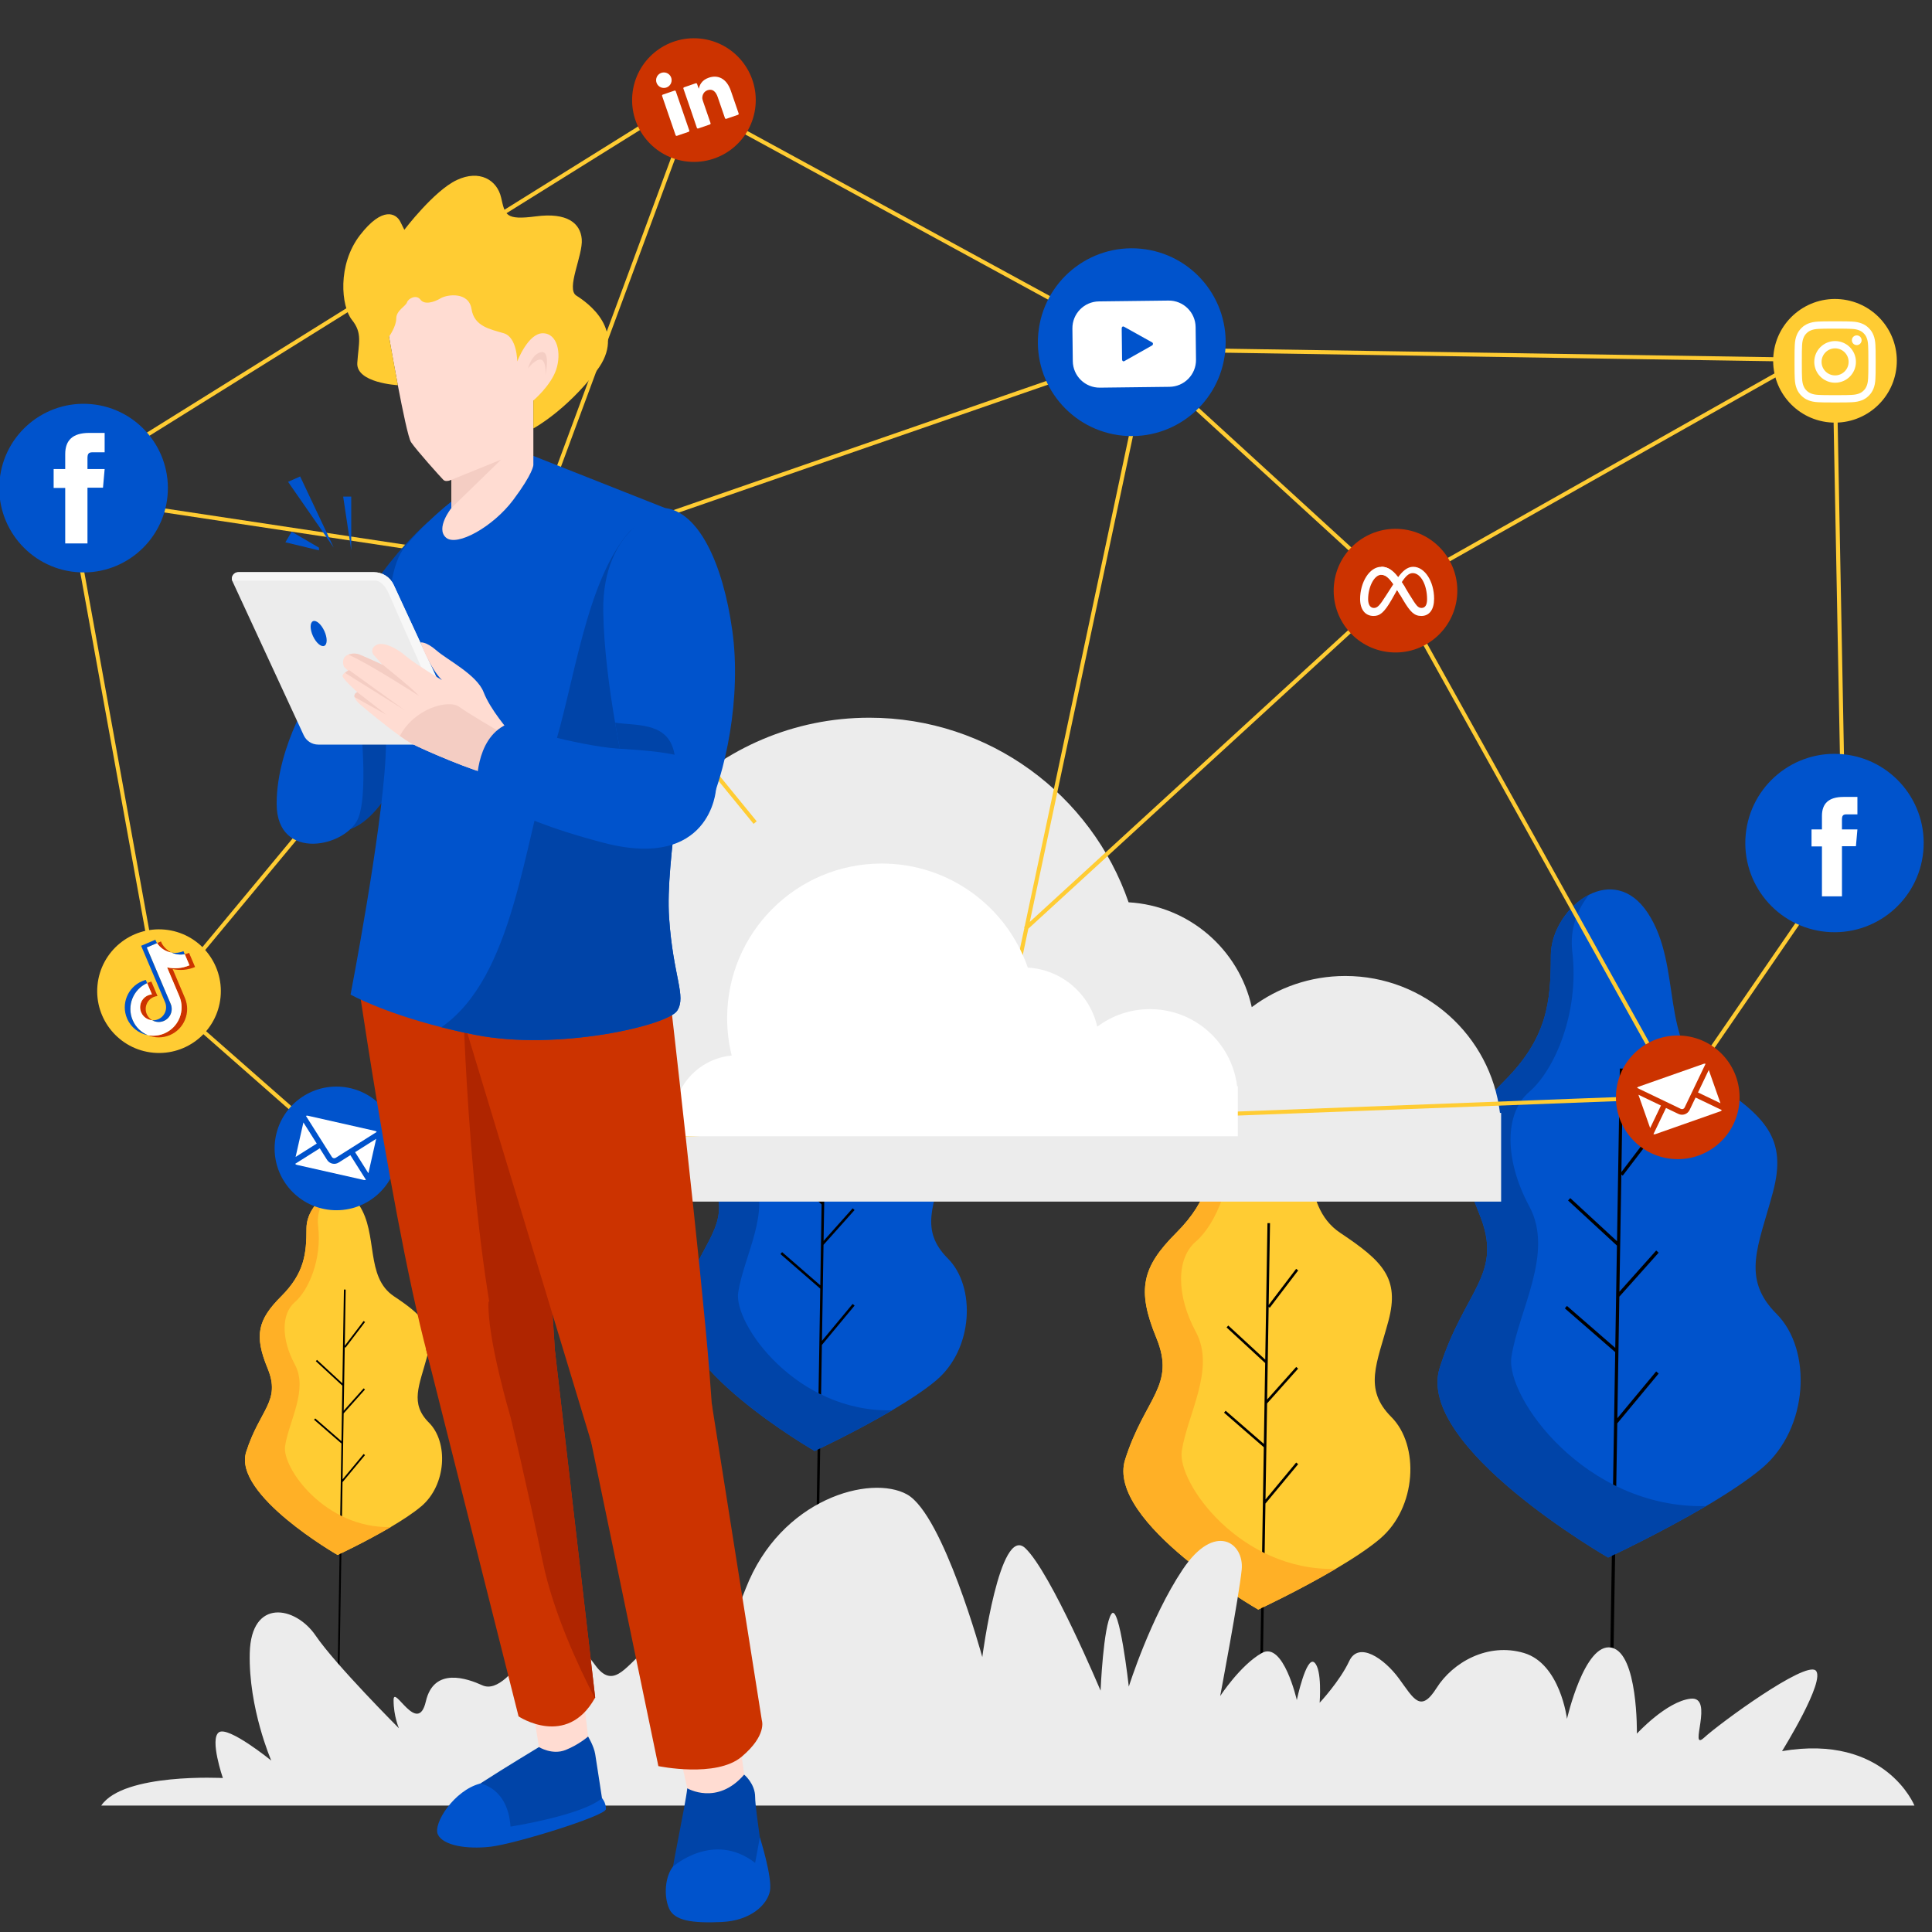 <?xml version="1.0" encoding="UTF-8"?><svg id="Character_1" xmlns="http://www.w3.org/2000/svg" viewBox="0 0 1200 1200"><rect x="0" y="0" width="1200" height="1200" fill="#333333" stroke="none"/><defs><style>.cls-1{fill:#f4cdc3;}.cls-2{fill:#f7f7f7;}.cls-3,.cls-4{fill:#0053cc;}.cls-5{fill:#0044a8;}.cls-6{fill:#ffdcd2;}.cls-7{fill:#f69d80;}.cls-8{fill:#ffb026;}.cls-9,.cls-10{fill:#fff;}.cls-11{fill:#ececec;}.cls-12{fill:#fc3;}.cls-13{fill:#ce7962;}.cls-14{fill:#af2500;}.cls-15,.cls-16{fill:#c30;}.cls-16,.cls-10,.cls-4{fill-rule:evenodd;}</style></defs><g><g><path class="cls-3" d="M581.64,857.26c-7.12,6.03-17.15,12.56-27.56,18.71-23.06,13.58-48.07,25.26-48.07,25.26,0,0-94.97-54.52-82.66-93.22,12.31-38.69,31.66-45.73,19.35-75.63-12.31-29.9-8.79-43.97,12.31-65.08s22.86-38.69,22.86-61.56c0-12.03,8.27-24.54,18.68-29.85,9.37-4.8,20.47-3.76,28.81,8.74,17.59,26.38,5.28,65.08,31.66,82.66,26.38,17.59,36.93,28.14,29.9,54.52-7.04,26.38-15.83,42.21,1.76,59.8s15.83,56.28-7.04,75.63Z"/><polygon points="529.58 809.9 530.8 810.92 510.49 835.37 509.99 866.16 509.44 899.6 506.51 1078.18 504.92 1078.18 507.83 900.37 508.41 865.38 509.47 800.39 484.75 778.92 485.78 777.72 509.5 798.32 510.32 748.1 486.34 725.96 487.41 724.8 510.36 745.98 511.75 661.19 513.33 661.21 512.5 712.01 529.56 689.6 530.82 690.57 513.18 713.75 512.48 713.23 511.54 770.75 529.6 750.52 530.78 751.58 511.51 773.17 510.53 832.83 529.58 809.9"/><path class="cls-5" d="M554.08,875.98c-23.06,13.58-48.07,25.26-48.07,25.26,0,0-94.97-54.52-82.66-93.22,12.31-38.69,31.66-45.73,19.35-75.63-12.31-29.9-8.79-43.97,12.31-65.08s22.86-38.69,22.86-61.56c0-12.03,8.27-24.54,18.68-29.85-5.43,6.98-9.52,16.3-8.13,28.09,3.52,29.9-8.79,58.04-21.11,68.59-12.31,10.55-12.31,33.42,0,56.28,12.31,22.86-5.28,51-8.79,73.87-2.99,19.47,36.09,74.64,95.56,73.24Z"/></g><g><path class="cls-12" d="M857.14,955.77c-7.12,6.03-17.15,12.56-27.56,18.71-23.06,13.58-48.07,25.26-48.07,25.26,0,0-94.97-54.52-82.66-93.22,12.31-38.69,31.66-45.73,19.35-75.63-12.31-29.9-8.79-43.97,12.31-65.08,21.11-21.11,22.86-38.69,22.86-61.56,0-12.03,8.27-24.54,18.68-29.85,9.37-4.8,20.47-3.76,28.81,8.74,17.59,26.38,5.28,65.08,31.66,82.66,26.38,17.59,36.93,28.14,29.9,54.52-7.04,26.38-15.83,42.21,1.76,59.8,17.59,17.59,15.83,56.28-7.04,75.63Z"/><polygon points="805.08 908.41 806.3 909.43 785.99 933.88 785.49 964.67 784.94 998.11 783.62 1078.18 782.03 1078.18 783.33 998.88 783.91 963.89 784.97 898.9 760.25 877.43 761.28 876.24 785 896.83 785.82 846.62 761.84 824.48 762.91 823.31 785.86 844.49 787.25 759.7 788.83 759.73 788 810.53 805.06 788.11 806.32 789.08 788.68 812.26 787.98 811.74 787.04 869.26 805.1 849.03 806.28 850.09 787.01 871.69 786.03 931.35 805.08 908.41"/><path class="cls-8" d="M829.58,974.49c-23.06,13.58-48.07,25.26-48.07,25.26,0,0-94.97-54.52-82.66-93.22,12.31-38.69,31.66-45.73,19.35-75.63-12.31-29.9-8.79-43.97,12.31-65.08,21.11-21.11,22.86-38.69,22.86-61.56,0-12.03,8.27-24.54,18.68-29.85-5.43,6.98-9.52,16.3-8.13,28.09,3.52,29.9-8.79,58.04-21.11,68.59-12.31,10.55-12.31,33.42,0,56.28,12.31,22.86-5.28,51-8.79,73.87-2.99,19.47,36.09,74.64,95.56,73.24Z"/></g><g><path class="cls-3" d="M1094.54,911.78c-9.01,7.63-21.7,15.89-34.87,23.68-29.18,17.18-60.82,31.96-60.82,31.96,0,0-120.17-68.99-104.59-117.95,15.58-48.96,40.06-57.86,24.48-95.69-15.58-37.83-11.13-55.63,15.58-82.34,26.7-26.7,28.93-48.96,28.93-77.89,0-15.22,10.46-31.04,23.63-37.76,11.86-6.08,25.9-4.76,36.45,11.06,22.25,33.38,6.68,82.34,40.06,104.59,33.38,22.25,46.73,35.61,37.83,68.99-8.9,33.38-20.03,53.41,2.23,75.66,22.25,22.25,20.03,71.21-8.9,95.69Z"/><polygon points="1028.68 851.85 1030.22 853.14 1004.52 884.08 1003.88 923.04 1003.19 965.35 1001.34 1078.18 999.32 1078.18 1001.16 966.32 1001.89 922.05 1003.23 839.82 971.95 812.65 973.27 811.14 1003.27 837.2 1004.31 773.66 973.95 745.64 975.31 744.16 1004.36 770.96 1006.11 663.69 1008.12 663.72 1007.07 727.99 1028.64 699.64 1030.25 700.85 1007.92 730.2 1007.05 729.54 1005.85 802.31 1028.69 776.71 1030.2 778.06 1005.8 805.38 1004.57 880.87 1028.68 851.85"/><path class="cls-5" d="M1059.67,935.46c-29.18,17.18-60.82,31.96-60.82,31.96,0,0-120.17-68.99-104.59-117.95,15.58-48.96,40.06-57.86,24.48-95.69-15.58-37.83-11.13-55.63,15.58-82.34,26.7-26.7,28.93-48.96,28.93-77.89,0-15.22,10.46-31.04,23.63-37.76-6.88,8.83-12.04,20.63-10.28,35.54,4.45,37.83-11.13,73.44-26.7,86.79-15.58,13.35-15.58,42.28,0,71.21,15.58,28.93-6.68,64.54-11.13,93.47-3.78,24.64,45.67,94.45,120.91,92.67Z"/></g><g><path class="cls-12" d="M261.62,935.63c-4.89,4.14-11.78,8.62-18.93,12.85-15.84,9.33-33.01,17.35-33.01,17.35,0,0-65.23-37.45-56.77-64.02,8.46-26.58,21.74-31.41,13.29-51.94-8.46-20.54-6.04-30.2,8.46-44.69,14.5-14.5,15.7-26.58,15.7-42.28,0-8.26,5.68-16.85,12.83-20.5,6.44-3.3,14.06-2.59,19.79,6,12.08,18.12,3.62,44.69,21.74,56.77,18.12,12.08,25.37,19.33,20.54,37.45-4.83,18.12-10.87,28.99,1.21,41.07,12.08,12.08,10.87,38.65-4.83,51.94Z"/><polygon points="225.86 903.1 226.71 903.8 212.75 920.59 212.41 941.74 212.03 964.71 210.17 1078.18 209.07 1078.18 210.93 965.23 211.32 941.2 212.06 896.57 195.07 881.82 195.79 881 212.08 895.15 212.64 860.66 196.17 845.45 196.9 844.65 212.66 859.2 213.62 800.97 214.71 800.98 214.14 835.87 225.86 820.48 226.72 821.14 214.6 837.07 214.13 836.71 213.47 876.21 225.88 862.32 226.69 863.05 213.45 877.88 212.78 918.85 225.86 903.1"/><path class="cls-8" d="M242.69,948.48c-15.84,9.33-33.01,17.35-33.01,17.35,0,0-65.23-37.45-56.77-64.02,8.46-26.58,21.74-31.41,13.29-51.94-8.46-20.54-6.04-30.2,8.46-44.69,14.5-14.5,15.7-26.58,15.7-42.28,0-8.26,5.68-16.85,12.83-20.5-3.73,4.8-6.54,11.2-5.58,19.29,2.42,20.54-6.04,39.86-14.5,47.11-8.46,7.25-8.46,22.95,0,38.65,8.46,15.7-3.62,35.03-6.04,50.73-2.05,13.37,24.79,51.27,65.63,50.3Z"/></g><path class="cls-11" d="M62.88,1121.46H1189.09s-17.95-44.66-82.23-33.81c0,0,27.55-44.25,20.87-50.09-6.68-5.84-59.27,32.56-69.29,41.74-10.02,9.18,6.68-25.88-8.35-24.21-15.03,1.67-33.39,21.71-33.39,21.71,0,0,.83-50.09-15.86-53.43-16.7-3.34-27.55,44.25-27.55,44.25,0,0-4.17-34.23-26.72-40.91-22.54-6.68-44.25,5.84-54.27,21.71-10.02,15.86-14.19,6.68-23.38-5.84-9.18-12.52-25.05-23.38-30.89-10.85-5.84,12.52-18.37,25.88-18.37,25.88,0,0,1.67-20.87-3.34-25.05-5.01-4.17-10.85,23.38-10.85,23.38,0,0-8.35-36.73-21.71-29.22-13.36,7.51-25.88,26.72-25.88,26.72,0,0,11.69-61.78,13.36-78.48,1.67-16.7-16.7-30.05-36.73,0-20.04,30.05-33.39,72.63-33.39,72.63,0,0-5.84-52.6-10.85-45.08-5.01,7.51-6.68,47.59-6.68,47.59,0,0-30.89-73.47-46.75-88.49-15.86-15.03-26.72,67.62-26.72,67.62,0,0-24.21-88.49-46.75-101.02-22.54-12.52-78.48,2.5-100.18,58.44-21.71,55.93-30.89,62.61-40.91,51.76-10.02-10.85-10.85-22.54-22.54-12.52s-19.2,23.38-30.05,8.35c-10.85-15.03-28.38-27.55-39.24-11.69-10.85,15.86-21.71,28.38-30.89,24.21s-30.05-11.69-35.06,10.02c-5.01,21.71-20.04-10.85-20.04-.83,0,10.02,3.34,17.53,3.34,17.53,0,0-39.24-39.24-51.76-57.6-12.52-18.37-40.07-23.38-40.91,10.85-.83,34.23,13.36,66.79,13.36,66.79,0,0-26.72-21.71-32.56-17.53s2.5,28.38,2.5,28.38c0,0-61.78-3.34-75.55,17.11Z"/><g><path d="M337.54,312.62c20.72,0,37.57,16.85,37.57,37.57,0,20.72-16.85,37.57-37.57,37.57-20.72,0-37.57-16.85-37.57-37.57,0-20.72,16.85-37.57,37.57-37.57m0-.83c-21.21,0-38.4,17.19-38.4,38.4,0,21.21,17.19,38.4,38.4,38.4,21.21,0,38.4-17.19,38.4-38.4,0-21.21-17.19-38.4-38.4-38.4h0Z"/><path class="cls-11" d="M931.66,691.23c-5.79-47.91-46.59-85.03-96.07-85.03-21.8,0-41.92,7.21-58.1,19.37-7.92-35.81-38.86-62.97-76.5-65.14-23.06-66.73-86.43-114.65-161-114.65-94.06,0-170.31,76.25-170.31,170.31,0,14.23,1.74,28.04,5.03,41.25-22.95,2.13-42.74,15.17-54.13,33.89-3.31,5.43-5.91,11.34-7.67,17.59v37.51H932.37v-55.1h-.71Z"/><g><path class="cls-12" d="M1140.66,223.69l-.02-1.21-430.01-6.69L426.22,60.65l-.64-.35L59.29,288.6l-.2,.13-17.16,23.17,55.27,304.85,110.53,97.13,.38,.33,834.51-31.74,.63-.02,103.04-149.96,.23-.33-5.85-308.46ZM99.51,615.44L44.59,312.52l16.23-21.91L425.66,63.2l281.55,153.58-380.52,131.78L428.46,73.87l-2.35-.87-102.33,276.21-253.62-38.25-.37,2.48,252.43,38.07-210.63,253.76,1.93,1.6,211.83-255.19,385.16-133.39,404.61,6.3-248.52,140.35-155.45-142.15-1.69,1.85,155.11,141.84-224.96,206.14,71.92-338.62-2.45-.52-72.65,342.06-.44,.4,.29,.31-7.34,34.58,2.45,.52,7.33-34.51,227.38-208.37,173.57,311.6-830.66,31.6-109.5-96.22Zm942.71,64.07l-174.1-312.56,250.96-141.73-.33-.58,19.43,.3,5.81,306.45-101.78,148.11Z"/><rect class="cls-12" x="404.75" y="333.99" width="2.5" height="199.36" transform="translate(-182.75 354.43) rotate(-39.22)"/></g><circle class="cls-3" cx="51.9" cy="303.2" r="52.37" transform="translate(-254.84 326.26) rotate(-84.59)"/><circle class="cls-12" cx="98.77" cy="615.67" r="38.4" transform="translate(-523.47 655.91) rotate(-84.59)"/><circle class="cls-15" cx="431.04" cy="62.17" r="38.4" transform="translate(328.48 485.42) rotate(-84.59)"/><circle class="cls-3" cx="703.02" cy="212.56" r="58.32" transform="translate(425.07 892.39) rotate(-84.59)"/><circle class="cls-15" cx="866.83" cy="366.89" r="38.4" transform="translate(419.79 1195.24) rotate(-84.59)"/><circle class="cls-12" cx="1139.83" cy="224.13" r="38.4" transform="translate(809.15 1337.72) rotate(-84.59)"/><circle class="cls-3" cx="1139.52" cy="523.67" r="55.4" transform="translate(510.67 1608.69) rotate(-84.59)"/><circle class="cls-15" cx="1042.15" cy="681.63" r="38.4" transform="translate(265.23 1654.81) rotate(-84.59)"/><circle class="cls-3" cx="208.97" cy="713.35" r="38.4" transform="translate(-520.91 854.08) rotate(-84.59)"/><path class="cls-9" d="M768.41,674.72c-3.27-27.01-26.26-47.93-54.15-47.93-12.29,0-23.63,4.06-32.75,10.92-4.46-20.19-21.9-35.49-43.12-36.72-13-37.61-48.72-64.63-90.75-64.63-53.02,0-96,42.98-96,96,0,8.02,.98,15.81,2.84,23.25-12.94,1.2-24.09,8.55-30.51,19.1-1.86,3.06-3.33,6.39-4.32,9.92v21.14h349.18v-31.06h-.4Z"/><path class="cls-9" d="M1131.65,556.75h12.43v-31.14h8.67l.92-10.43h-9.6v-5.94c0-2.46,.49-3.43,2.87-3.43h6.73v-10.82h-8.61c-9.25,0-13.42,4.08-13.42,11.87v8.31h-6.47v10.56h6.47v31.01Z"/><path class="cls-9" d="M40.51,337.53h13.82v-34.61h9.64l1.03-11.59h-10.67v-6.6c0-2.73,.55-3.81,3.19-3.81h7.48v-12.03h-9.57c-10.28,0-14.92,4.53-14.92,13.2v9.24h-7.19v11.73h7.19v34.47Z"/><path class="cls-9" d="M742.62,203.15c-.11-9.2-7.66-16.57-16.86-16.46l-43.21,.52c-9.2,.11-16.57,7.66-16.46,16.86l.24,20.25c.11,9.2,7.66,16.57,16.86,16.46l43.21-.52c9.2-.11,16.57-7.66,16.46-16.86l-.24-20.25Zm-27.13,11.47l-17.12,9.66c-.74,.41-1.42-.12-1.43-.97l-.23-19.4c-.01-.86,.68-1.41,1.43-.99l17.47,9.74c.77,.43,.65,1.54-.12,1.97Z"/><g><path class="cls-9" d="M190.06,693.11s.05-.02,.08-.03c.02,0,.04-.01,.06-.02,.03,0,.05-.02,.08-.03,.02,0,.04-.01,.06-.02,.03,0,.05-.01,.08-.02,.02,0,.04,0,.06-.01,.03,0,.05-.01,.08-.01,.02,0,.04,0,.06,0,.03,0,.06,0,.08,0,.02,0,.04,0,.06,0,.03,0,.06,0,.09,0,.02,0,.04,0,.06,0,.03,0,.06,0,.1,0,.02,0,.03,0,.05,0,.05,0,.1,.01,.14,.03l41.8,9.44s.09,.02,.14,.04c.02,0,.03,.01,.04,.02,.03,.01,.06,.02,.09,.03,.02,0,.03,.02,.05,.02,.03,.01,.05,.02,.08,.04,.02,0,.03,.02,.05,.03,.02,.01,.05,.03,.07,.04,.02,.01,.03,.02,.05,.03,.02,.02,.04,.03,.07,.05,.02,.01,.03,.02,.05,.04,.02,.02,.04,.03,.06,.05,.02,.01,.03,.03,.05,.04,.02,.02,.04,.04,.06,.06,.01,.01,.03,.03,.04,.04,.02,.02,.04,.04,.05,.06,0,.01,.02,.02,.03,.03l-25.46,16.08c-.39,.25-.86,.33-1.31,.23s-.84-.37-1.09-.77l-16.08-25.46,.04-.02Z"/><polygon class="cls-9" points="188.45 697.16 196.74 710.29 183.61 718.58 188.45 697.16"/><path class="cls-9" d="M226.09,732.93l-41.77-9.43c-.4-.09-.74-.32-.98-.63l15.27-9.64,4.56,7.22c.74,1.18,1.9,1.99,3.26,2.3s2.75,.07,3.93-.68l7.26-4.59,9.66,15.29c-.35,.18-.76,.24-1.18,.15Z"/><polygon class="cls-9" points="228.82 728.73 220.55 715.63 233.64 707.36 228.82 728.73"/></g></g><g id="left_leg"><path class="cls-6" d="M330.44,1058.56l5.84,35.9s5.01,6.68,14.19,5.01c9.18-1.67,15.86-11.69,15.86-11.69l-4.17-35.9-31.72,6.68Z"/><path class="cls-5" d="M334.77,1085.14s8.19,5.14,16.54,1.8c8.35-3.34,13.96-8.35,13.96-8.35,0,0,3.57,5.84,4.41,10.85,.83,5.01,5.01,32.56,5.01,32.56,0,0-37.57,15.86-56.77,18.37-19.2,2.5-43.41,5.84-44.25-3.34-.83-9.18,11.69-20.87,25.88-30.05,14.19-9.18,35.22-21.84,35.22-21.84Z"/><path class="cls-3" d="M298.33,1107.79s17.09,2.53,18.76,26.74c0,0,44.36-6.91,56.83-17.65,0,0,2.45,2.62,2.45,6.79,0,4.17-56.77,21.71-71.8,23.38-15.03,1.67-29.22-.83-32.56-7.51-3.34-6.68,10.07-27.61,26.32-31.75Z"/><path class="cls-15" d="M345.47,870.72c-.58,14.07-5.79,24.49-13.34,30.46-2.8,2.23-5.92,3.83-9.24,4.79-13.77,3.97-31.01-3.21-43.37-24.39-23.38-40.07-56.77-269.66-56.77-269.66l64.9,12.04,15.18,2.81,23.44,4.35s20.87,198.69,19.2,239.6Z"/><path class="cls-15" d="M369.68,1054.39c-.07,.12-.13,.24-.21,.36-17.55,31.22-47.38,11.33-47.38,11.33l-57.45-227.88c10.5-26.72,24.99-32.58,38.75-29.78,21.48,4.36,41.19,29.78,41.19,29.78l25.09,216.19Z"/><path class="cls-14" d="M369.68,1054.39c-.07,.12-.13,.24-.21,.36-10.18-19.66-25.85-53.23-32.35-84.68-10.02-48.42-19.95-89.63-19.95-89.63,0,0-14.7-49.31-13.77-72.02,21.48,4.36,41.19,29.78,41.19,29.78l25.09,216.19Z"/><path class="cls-14" d="M345.47,870.72c-.58,14.07-5.79,24.49-13.34,30.46-1.54-2.19-3.07-4.68-4.61-7.5-31.37-57.53-38.69-233.38-39.87-269.72l15.18,2.81,23.44,4.35s20.87,198.69,19.2,239.6Z"/></g><g id="right_leg"><path class="cls-15" d="M282.02,614.42l88.49,292.2s15.03,29.22,45.08,20.87c30.05-8.35,30.05-10.85,25.05-75.14-5.01-64.28-25.05-237.93-25.05-237.93h-133.58Z"/><path class="cls-6" d="M422.28,1090.28l7.51,33.39s10.02,5.01,20.04,0c10.02-5.01,13.36-14.19,13.36-14.19l-4.17-30.89-36.73,11.69Z"/><path class="cls-5" d="M426.88,1110.74s18.49,10.99,35.33-8.49c0,0,6.82,5.57,6.82,13.91,0,8.35,7.51,55.1,7.51,55.1,0,0-3.34,19.2-29.22,20.04-25.88,.83-32.56-4.17-31.72-15.86s10.04-53.42,11.28-64.69Z"/><path class="cls-3" d="M418,1159.37s25.15-22.33,51.03-2.3l2.94-15.83s7.91,25.01,6.24,33.36-11.69,18.37-30.05,19.2c-18.37,.83-29.22-.83-32.56-8.35-3.34-7.51-2.7-19.62,2.4-26.09Z"/><path class="cls-15" d="M367.13,895.45l41.79,201.51s35.9,7.51,51.76-5.84c15.86-13.36,12.52-22.54,12.52-22.54l-31.08-196.51s-21.52-12.2-45.73-9.7c-24.21,2.5-32.65,21.91-29.26,33.08Z"/></g><g id="left_hand"><path class="cls-5" d="M265.9,324.2s-43.99,37.26-54.84,86.52c-10.85,49.26-18.37,66.79-13.36,91,5.01,24.21,32.56,18.37,50.93-23.38s29.54-147.16,17.27-154.14"/><path class="cls-3" d="M196.12,426.42s-24.29,36.05-24.29,72.79c0,36.73,44.25,26.72,50.93,8.35,6.68-18.37,0-70.13,0-70.13,0,0-8.18-14.5-26.63-11.01Z"/><g><path class="cls-7" d="M230.86,430.3c-1.15,3.44-8.02,6.88-8.02,6.88l-2.29,6.88s-7.69,1.18-14.57-.28c-2.69-.57-5.27-1.55-7.21-3.16-6.88-5.73-1.15-21.78-1.15-21.78,0,0,6.88-22.92,9.17-24.07s8.02-4.58,9.17-5.73,18.34-16.05,18.34-16.05c0,0,3.44,5.73-1.15,12.61-4.58,6.88-8.02,10.32-8.02,10.32,0,0,8.02,5.73,10.32,8.02s-3.44,22.92-4.58,26.36Z"/><path class="cls-13" d="M222.62,437.83l-2.07,6.22s-7.69,1.18-14.57-.28c.68-2.89,2.71-6.99,8.84-5.46,2.52,.63,5.23,.31,7.81-.49Z"/></g></g><g id="body"><path class="cls-3" d="M427.29,408.21c0,64.28-14.19,125.23-11.69,161.96,2.5,36.73,10.85,48.42,5.01,57.6s-74.3,25.05-125.23,15.03c-7.62-1.5-14.7-3.11-21.23-4.77-37.09-9.42-56.41-20.28-56.41-20.28,0,0,19.2-99.35,21.71-146.93,2.5-47.59-4.2-111.37,12.1-131.24,16.29-19.87,48.01-47.04,79.74-56.41l81.82,32.37s.02,.03,.06,.11c.53,1.1,5.08,10.95,8.88,30.82,2.84,14.83,5.25,35.23,5.25,61.74"/><path class="cls-5" d="M415.6,570.17c2.5,36.73,10.85,48.42,5.01,57.6s-74.3,25.05-125.23,15.03c-7.62-1.5-14.7-3.11-21.23-4.77,45.25-31.43,50.9-114.06,68.82-169.72,13.91-43.22,20.53-107.32,48.42-138.58,8.77-7.05,15.95-11.59,21.76-14.08,.53,1.1,5.08,10.95,8.88,30.82,2.84,14.83,5.25,35.23,5.25,61.74,0,64.28-14.19,125.23-11.69,161.96Z"/></g><g id="head"><path class="cls-6" d="M352.15,222.04c-.83,25.05-20.87,26.72-20.87,26.72v40.07s0,5.01-12.52,21.71c-12.52,16.7-35.06,29.22-41.74,23.38-6.68-5.84,3.34-18.37,3.34-18.37v-17.53h-.02c-.08,.04-.39,.19-.83,.34l-.04,.02c-1.11,.38-2.99,.77-4.12-.36-1.67-1.67-16.7-18.37-20.04-23.38s-14.19-68.46-14.19-68.46c-2.5-5.01-2.5-17.53,3.34-24.21s18.37-14.19,45.08-8.35c26.72,5.84,49.26,15.86,53.43,15.86s10.02,7.51,9.18,32.56Z"/><path class="cls-1" d="M327.94,228.72s2.5-9.18,8.35-10.02c5.84-.83,2.5,14.19,2.5,14.19,0,0,1.67-18.37-10.85-4.17Z"/><polygon class="cls-1" points="311.24 285.49 280.35 315.54 280.35 298.01 311.24 285.49"/><path class="cls-12" d="M247.1,239.25s-26.02-1.35-25.18-13.87c.83-12.52,3.34-18.37-3.34-26.72s-9.18-34.23,5.01-52.6c14.19-18.37,22.54-13.36,25.05-8.35l2.5,5.01s18.37-24.21,32.56-30.89c14.19-6.68,25.05,0,27.55,10.85s2.5,14.19,21.71,11.69,27.55,4.17,28.38,14.19c.83,10.02-10.02,30.89-3.34,35.06,6.68,4.17,31.72,21.71,12.52,46.75-19.2,25.05-39.24,35.74-39.24,35.74v-17.38s10.85-9.18,14.19-19.2,.83-22.54-8.35-22.54c-9.18,0-15.86,17.53-15.86,17.53,0,0,0-15.03-8.35-17.53s-18.37-4.17-20.04-15.03c-1.67-10.85-15.03-9.18-19.2-6.68s-10.02,4.17-12.52,.83-7.51-.83-8.35,1.67-6.68,5.01-6.68,10.02-4.5,11.3-4.5,11.3l5.47,30.11Z"/></g><g id="right_hand"><path class="cls-3" d="M438.14,506.72c-5.94,12.29-16.04,15.35-25.09,14.28-10-1.18-18.73-7.4-19.16-11.78-.48-4.86-6.63-29.82-11.85-60.37-3.74-21.91-7-46.71-7.35-69.03-.83-53.43,38.4-64.28,38.4-64.28,20.87,2.5,35.9,34.23,41.74,75.97,5.84,41.74-4.17,89.33-16.7,115.21Z"/><path class="cls-5" d="M413.05,521.01c-10-1.18-18.73-7.4-19.16-11.78-.48-4.86-6.63-29.82-11.85-60.37,12.65,1.9,31.01-.27,36.06,16.12,4.85,15.77-1.31,42.56-5.05,56.03Z"/><path class="cls-11" d="M284.85,462.48h-87.18c-3.87,0-7.38-2.25-9.01-5.76l-44.26-95.64c-.07-.15-.13-.3-.18-.45-.83-2.54,1.05-5.23,3.81-5.23h84.25c5.23,0,9.99,3.04,12.2,7.79l43.6,94.23c1.09,2.37-.63,5.07-3.24,5.07Z"/><path class="cls-2" d="M284.85,462.48h-1.81c-7.1-15.94-37.4-83.84-41.07-92.69-4.17-10.03-9.19-9.16-9.19-9.16h-88.54c-.83-2.54,1.05-5.23,3.81-5.23h84.25c5.23,0,9.99,3.04,12.2,7.79l43.6,94.23c1.09,2.37-.63,5.07-3.24,5.07Z"/><ellipse class="cls-3" cx="197.92" cy="393.49" rx="3.87" ry="8.42" transform="translate(-146.75 119.25) rotate(-24.79)"/><path class="cls-6" d="M316.25,454.13c-.09,1.1-.29,2.26-.59,3.46-2.36,9.69-10.63,21.68-13.6,22.42-3.34,.83-39.24-14.19-46.75-18.37-1.82-1.01-4.23-2.61-6.94-4.54-8.44-6.03-19.73-15.24-24.79-19.67-2.18-1.91-3.11-3.37-3.38-4.47-.56-2.28,1.71-3.04,1.71-3.04,0,0-9.18-8.35-9.18-10.02,0-.52,.33-1.04,.77-1.5,.99-1.04,2.57-1.84,2.57-1.84l-2.5-2.5c-1.29-3.86,.07-6.17,2.25-7.29h0c2.07-1.06,4.89-1.04,6.92-.23,4.17,1.67,15.03,6.68,15.03,6.68l-.32-.37s0,0-.02,0l-5.51-6.3s-2.5-3.34,1.67-5.84c4.17-2.5,12.52,1.67,18.37,6.68,5.75,4.93,22.02,14.72,22.53,15.02-7.51-7.51-13.35-23.37-13.35-23.37,0,0,3.34-.83,10.02,5.01,6.68,5.84,25.05,15.03,29.22,25.88,4.17,10.85,15.86,24.21,15.86,24.21Z"/><path class="cls-1" d="M260.31,432.3c-1.06-.69-32.01-20.62-43.74-25.56,2-1.02,4.72-1,6.68-.22,4.03,1.61,14.51,6.45,14.51,6.45l-.31-.35c6.35,5.17,17.39,14.21,19.66,16.48,2.62,2.62,3.11,3.11,3.2,3.21Z"/><path class="cls-1" d="M251.47,441.19l-37.15-23.22c.95-1.01,2.48-1.77,2.48-1.77l34.67,24.99Z"/><path class="cls-1" d="M240.09,444.01l-19.89-11.05c-.56-2.28,1.71-3.04,1.71-3.04l18.17,14.09Z"/><path class="cls-1" d="M315.66,457.59c-2.36,9.69-10.63,21.68-13.6,22.42-3.34,.83-39.24-14.19-46.75-18.37-1.82-1.01-4.23-2.61-6.94-4.54,8.93-17.06,30.31-23.01,36.99-18,4.83,3.62,21.47,13.37,30.3,18.48Z"/><path class="cls-3" d="M444.68,490.5s-3.2,50.46-69.99,32.92c-66.79-17.53-78.48-34.23-78.48-34.23,0,0-1.67-30.05,18.37-39.24,0,0,44.25,13.36,69.29,15.03,25.05,1.67,63.18,3.44,60.81,25.52Z"/><g><polygon class="cls-3" points="213.15 308.45 218.16 341.84 218.16 308.45 213.15 308.45"/><polygon class="cls-3" points="178.92 299.27 207.31 340.17 186.43 295.93 178.92 299.27"/><polygon class="cls-3" points="177.25 336.83 198.12 341.84 198.12 340.17 181.17 330.24 177.25 336.83"/></g></g></g><g><path class="cls-9" d="M877.78,352.04c-3.77,0-6.71,2.84-9.38,6.44-3.66-4.67-6.73-6.44-10.4-6.44-7.48,0-13.21,9.73-13.21,20.03,0,6.45,3.12,10.51,8.34,10.51,3.76,0,6.46-1.77,11.27-10.17,0,0,2-3.54,3.38-5.98,.48,.78,.99,1.62,1.53,2.52l2.25,3.79c4.39,7.35,6.84,9.84,11.27,9.84,5.09,0,7.92-4.12,7.92-10.7,0-10.79-5.86-19.84-12.98-19.84Zm-17.04,18.09c-3.9,6.11-5.25,7.48-7.41,7.48s-3.56-1.96-3.56-5.46c0-7.48,3.73-15.12,8.17-15.12,2.41,0,4.42,1.39,7.5,5.8-2.93,4.49-4.7,7.3-4.7,7.3Zm14.71-.77l-2.69-4.49c-.73-1.19-1.43-2.28-2.1-3.28,2.43-3.75,4.43-5.62,6.82-5.62,4.95,0,8.91,7.29,8.91,16.24,0,3.41-1.12,5.39-3.43,5.39s-3.28-1.47-7.49-8.25Z"/><path class="cls-9" d="M872.75,364.87c-5.84-9.5-9.73-12.83-14.75-12.83l-.06,4.99c3.29,0,5.83,2.59,11.37,11.92l.34,.57,3.1-4.65Z"/></g><g><path class="cls-9" d="M1139.81,204.12c6.73,0,7.52,.03,10.18,.15,2.46,.11,3.79,.52,4.68,.87,1.18,.46,2.02,1,2.9,1.88,.88,.88,1.43,1.72,1.88,2.9,.35,.89,.76,2.22,.87,4.68,.12,2.66,.15,3.45,.15,10.18s-.03,7.52-.15,10.18c-.11,2.46-.52,3.79-.87,4.68-.46,1.18-1,2.02-1.88,2.9-.88,.88-1.72,1.43-2.9,1.88-.89,.35-2.22,.76-4.68,.87-2.66,.12-3.45,.15-10.18,.15s-7.52-.03-10.18-.15c-2.46-.11-3.79-.52-4.68-.87-1.18-.46-2.02-1-2.9-1.88-.88-.88-1.43-1.72-1.88-2.9-.34-.89-.76-2.22-.87-4.68-.12-2.66-.15-3.45-.15-10.18s.03-7.52,.15-10.18c.11-2.46,.52-3.79,.87-4.68,.46-1.18,1-2.01,1.88-2.9,.88-.88,1.72-1.43,2.9-1.88,.89-.35,2.22-.76,4.68-.87,2.66-.12,3.45-.15,10.18-.15m0-4.54c-6.84,0-7.7,.03-10.39,.15-2.68,.12-4.51,.55-6.12,1.17-1.66,.64-3.06,1.51-4.46,2.91-1.4,1.4-2.26,2.81-2.91,4.46-.62,1.6-1.05,3.43-1.17,6.12-.12,2.69-.15,3.55-.15,10.39s.03,7.7,.15,10.39c.12,2.68,.55,4.51,1.17,6.12,.64,1.66,1.5,3.06,2.91,4.46s2.81,2.26,4.46,2.91c1.6,.62,3.43,1.05,6.12,1.17,2.69,.12,3.55,.15,10.39,.15s7.7-.03,10.39-.15c2.68-.12,4.51-.55,6.12-1.17,1.66-.64,3.06-1.51,4.46-2.91,1.4-1.4,2.26-2.81,2.91-4.46,.62-1.6,1.05-3.43,1.17-6.12,.12-2.69,.15-3.55,.15-10.39s-.03-7.7-.15-10.39c-.12-2.68-.55-4.51-1.17-6.12-.64-1.66-1.51-3.06-2.91-4.46-1.4-1.4-2.81-2.26-4.46-2.91-1.6-.62-3.43-1.05-6.12-1.17-2.69-.12-3.55-.15-10.39-.15"/><path class="cls-9" d="M1139.81,211.84c-7.14,0-12.94,5.79-12.94,12.94s5.79,12.94,12.94,12.94,12.94-5.79,12.94-12.94-5.79-12.94-12.94-12.94m0,21.33c-4.64,0-8.4-3.76-8.4-8.4s3.76-8.4,8.4-8.4,8.4,3.76,8.4,8.4-3.76,8.4-8.4,8.4"/><path class="cls-9" d="M1156.28,211.33c0,1.67-1.35,3.02-3.02,3.02s-3.02-1.35-3.02-3.02,1.35-3.02,3.02-3.02,3.02,1.35,3.02,3.02"/></g><g><path class="cls-16" d="M107.25,601.9c4.5,1,9.34,.66,13.91-1.28l-3.73-8.78c-.86,.37-1.76,.64-2.69,.82l2.93,6.91c-4.57,1.94-9.41,2.28-13.91,1.28l7.6,17.92c3.8,8.97-.39,19.32-9.36,23.12-3.35,1.42-6.89,1.73-10.21,1.09,4.23,1.76,9.13,1.89,13.69-.04,8.97-3.81,13.16-14.16,9.36-23.13l-7.6-17.92h0Zm-.59-10.21c-2.58-1.18-4.79-3.18-6.21-5.82l-.48-1.13-2.44,1.03c2.1,3.24,5.46,5.34,9.13,5.92h0Zm-12.1,42.01c-1.53-.87-2.74-2.23-3.42-3.85-1.74-4.1,.18-8.84,4.28-10.58,.76-.32,1.57-.53,2.4-.61l-3.81-8.98c-.9,.24-1.78,.56-2.63,.94l2.96,6.99c-.83,.08-1.64,.28-2.4,.61-4.1,1.74-6.02,6.48-4.28,10.58,1.23,2.9,3.96,4.71,6.9,4.9Z"/><path class="cls-10" d="M103.78,600.85c4.5,1,9.34,.66,13.91-1.28l-2.93-6.91c-2.78,.54-5.6,.16-8.08-.97-3.67-.58-7.03-2.68-9.13-5.92l-6.4,2.72,14.88,35.08c1.72,4.1-.2,8.82-4.29,10.55-2.41,1.02-5.04,.78-7.16-.42-2.94-.19-5.67-2-6.9-4.9-1.74-4.1,.18-8.84,4.28-10.58,.79-.33,1.6-.53,2.4-.61l-2.96-6.99c-8.74,3.92-12.77,14.12-9.01,22.98,1.87,4.42,5.34,7.68,9.44,9.39,3.32,.64,6.86,.33,10.21-1.09,8.97-3.81,13.16-14.16,9.36-23.12l-7.6-17.92Z"/><path class="cls-4" d="M114.75,592.66l-.79-1.87c-2.3,.98-4.82,1.29-7.29,.9,2.53,1.16,5.35,1.49,8.08,.97Zm-17.21-6.88c-.2-.31-.39-.63-.56-.95l-.48-1.13-8.84,3.75,14.88,35.08c1.72,4.1-.2,8.81-4.29,10.55-1.2,.51-2.46,.71-3.68,.63,2.11,1.2,4.74,1.44,7.16,.42,4.09-1.74,6.01-6.46,4.29-10.55l-14.88-35.08,6.4-2.72Zm-6.15,24.85l-.84-1.99c-.78,.21-1.55,.48-2.29,.79-8.97,3.81-13.16,14.16-9.36,23.12,2.38,5.62,7.34,9.36,12.92,10.43-4.11-1.71-7.57-4.97-9.44-9.39-3.75-8.85,.28-19.05,9.02-22.98h0Z"/></g><g><path class="cls-9" d="M453.96,56.43l4.83,14.04c.12,.35-.07,.73-.41,.84l-7.25,2.49c-.35,.12-.73-.07-.84-.41l-4.49-13.06c-1.18-3.44-3.22-5.36-6.3-4.3-2.35,.81-3.2,2.87-3.29,4.61-.04,.62,.17,1.4,.43,2.17l4.7,13.66c.12,.35-.07,.73-.41,.84l-7.25,2.49c-.35,.12-.73-.06-.84-.41-1.18-3.48-6.91-20.39-8.35-24.33-.13-.35,.06-.73,.41-.85l7.23-2.49c.35-.12,.73,.07,.84,.41l1.03,3s-.02,.07-.03,.1l.06-.02-.03-.08c.53-2.13,1.69-5.31,6.21-6.86,5.6-1.93,11.05,.29,13.75,8.15h0Zm-33.5,27.93l7.25-2.49c.35-.12,.53-.5,.41-.84l-8.37-24.33c-.12-.35-.5-.53-.84-.41l-7.25,2.49c-.35,.12-.53,.5-.41,.84l8.37,24.33c.12,.35,.5,.53,.84,.41Z"/><circle class="cls-9" cx="412.34" cy="49.81" r="4.82"/></g><g><path class="cls-9" d="M1016.86,675.67s.03-.05,.05-.07c.01-.02,.02-.03,.04-.05,.02-.02,.03-.04,.05-.06,.01-.02,.03-.03,.04-.05,.02-.02,.04-.04,.06-.06,.01-.01,.03-.03,.04-.04,.02-.02,.04-.04,.06-.05,.02-.01,.03-.03,.05-.04,.02-.02,.04-.03,.07-.05,.02-.01,.03-.02,.05-.03,.02-.02,.05-.03,.07-.05,.02,0,.03-.02,.05-.03,.03-.02,.06-.03,.09-.04,.01,0,.03-.02,.04-.02,.04-.02,.09-.04,.13-.05l40.43-14.22s.09-.03,.14-.04c.02,0,.03,0,.05-.01,.03,0,.06-.01,.09-.02,.02,0,.04,0,.06,0,.03,0,.06,0,.09-.01,.02,0,.04,0,.06,0,.03,0,.06,0,.08,0,.02,0,.04,0,.06,0,.03,0,.05,0,.08,0,.02,0,.04,0,.06,0,.03,0,.05,0,.08,.01,.02,0,.04,0,.06,.01,.03,0,.05,.01,.08,.02,.02,0,.04,0,.06,.01,.03,0,.05,.02,.08,.03,.01,0,.03,0,.04,.01l-13.02,27.16c-.2,.42-.55,.73-.99,.89s-.91,.13-1.33-.07l-27.16-13.02,.02-.04Z"/><polygon class="cls-9" points="1017.65 679.96 1031.65 686.67 1024.94 700.67 1017.65 679.96"/><path class="cls-9" d="M1068.54,690.25l-40.4,14.21c-.38,.14-.8,.12-1.17,0l7.81-16.28,7.71,3.69c1.25,.6,2.67,.68,3.98,.22s2.37-1.41,2.97-2.66l3.71-7.74,16.31,7.82c-.2,.34-.52,.61-.92,.75Z"/><polygon class="cls-9" points="1068.62 685.24 1054.66 678.55 1061.35 664.58 1068.62 685.24"/></g></svg>